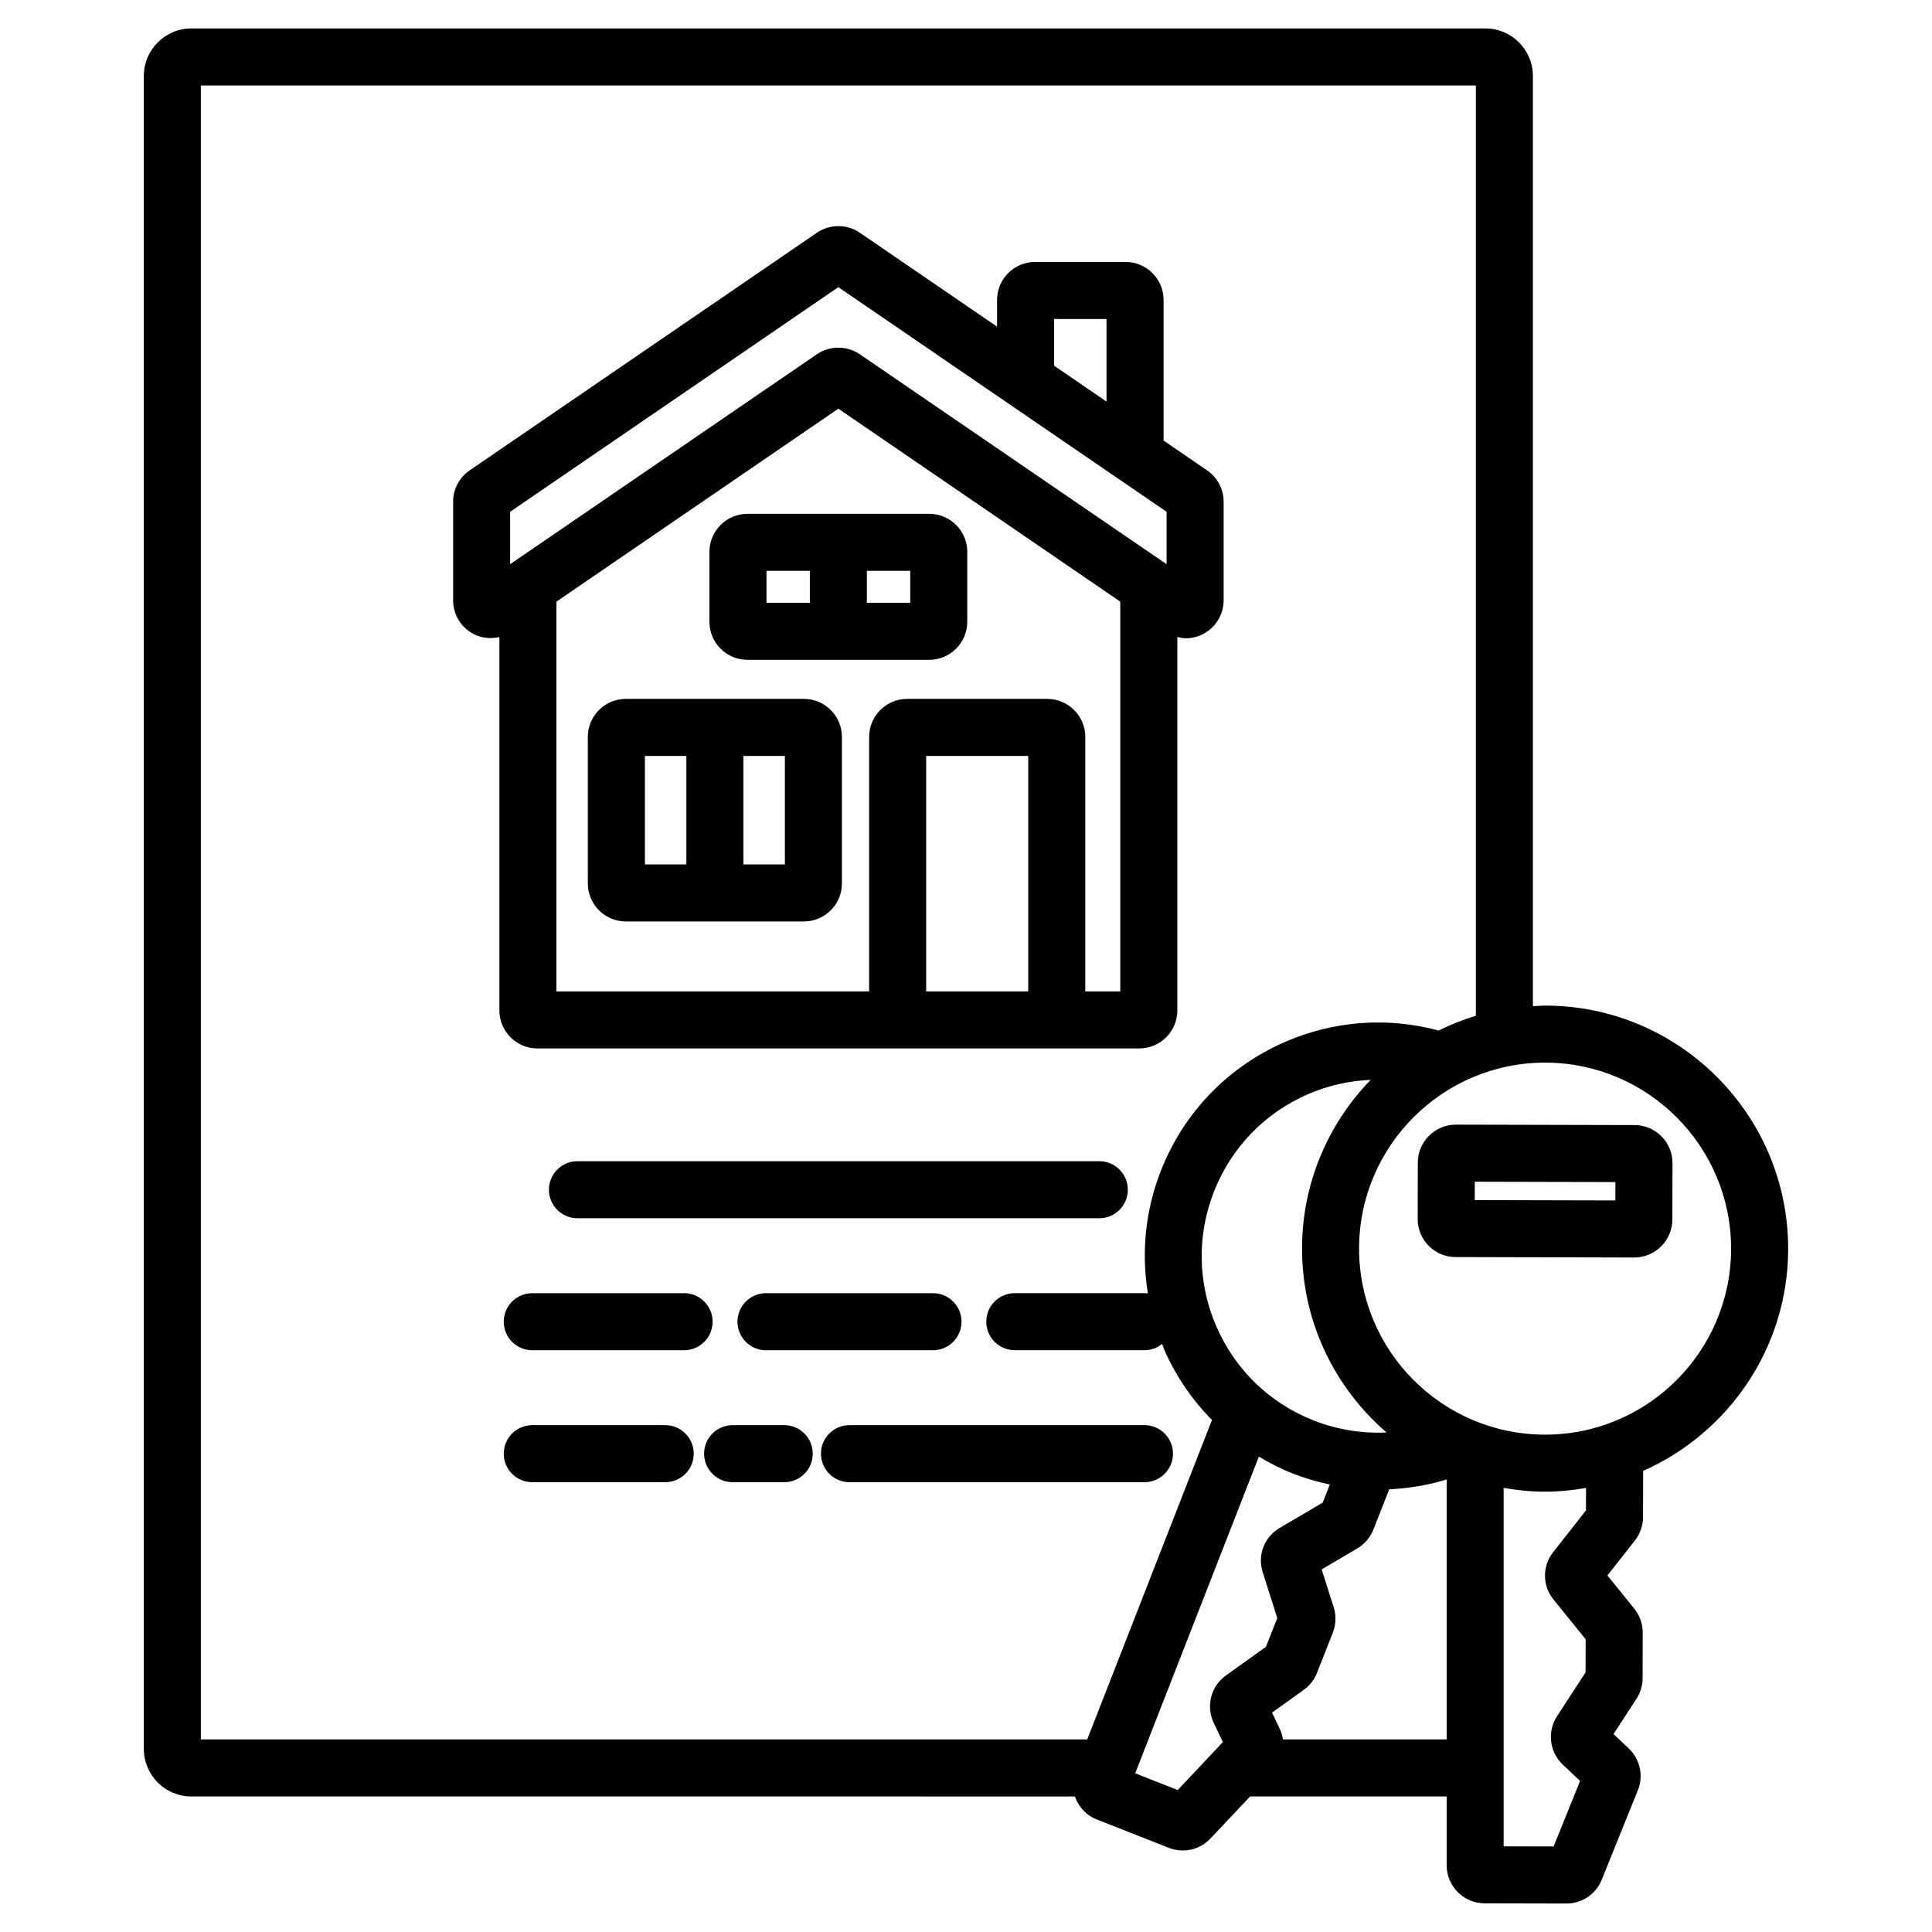 <?xml version="1.0" encoding="UTF-8"?>
<!-- Uploaded to: ICON Repo, www.iconrepo.com, Generator: ICON Repo Mixer Tools -->
<svg fill="#000000" width="800px" height="800px" version="1.1" viewBox="144 144 512 512" xmlns="http://www.w3.org/2000/svg">
 <path d="m442.89 459.29c0 4.172-3.387 7.559-7.559 7.559h-138.3c-4.176 0-7.559-3.387-7.559-7.559 0-4.172 3.383-7.559 7.559-7.559h138.3c4.172 0.004 7.559 3.387 7.559 7.559zm-157.83 27.418c-4.176 0-7.559 3.387-7.559 7.559s3.383 7.559 7.559 7.559h40.234c4.176 0 7.559-3.387 7.559-7.559s-3.383-7.559-7.559-7.559zm61.938 0c-4.176 0-7.559 3.387-7.559 7.559s3.383 7.559 7.559 7.559h44.254c4.176 0 7.559-3.387 7.559-7.559s-3.383-7.559-7.559-7.559zm-26.707 34.973h-35.23c-4.176 0-7.559 3.387-7.559 7.559s3.383 7.559 7.559 7.559h35.23c4.176 0 7.559-3.387 7.559-7.559s-3.383-7.559-7.559-7.559zm31.539 0h-13.676c-4.176 0-7.559 3.387-7.559 7.559s3.383 7.559 7.559 7.559h13.676c4.176 0 7.559-3.387 7.559-7.559-0.004-4.172-3.387-7.559-7.559-7.559zm95.465 0h-78.168c-4.176 0-7.559 3.387-7.559 7.559s3.383 7.559 7.559 7.559h78.168c4.172 0 7.559-3.387 7.559-7.559s-3.387-7.559-7.559-7.559zm-170.95-109.91v-98.945c-2.301 0.52-4.734 0.305-6.894-0.836-3.312-1.75-5.371-5.164-5.371-8.914v-26.102c0-3.328 1.637-6.434 4.383-8.316l92.023-62.98c3.406-2.336 7.984-2.336 11.391 0.008l36.355 24.879v-7.066c0-5.559 4.523-10.078 10.078-10.078h23.977c5.555 0 10.078 4.519 10.078 10.078v37.266l11.531 7.891c2.75 1.891 4.383 4.996 4.383 8.316v26.102c0 3.75-2.062 7.164-5.383 8.914-1.477 0.781-3.09 1.168-4.699 1.168-0.738 0-1.465-0.168-2.188-0.328v98.941c0 5.555-4.523 10.078-10.078 10.078h-159.51c-5.559 0-10.078-4.519-10.078-10.074zm140.15-67.438h-27.051v62.398h27.051zm24.387-40.895-74.711-51.129-74.711 51.133v103.29h82.871v-67.438c0-5.559 4.519-10.078 10.078-10.078h37.125c5.555 0 10.078 4.519 10.078 10.078v67.438h9.273zm-17.543-62.527 13.898 9.512v-21.883h-13.898zm-54.328-22.75c0.004-0.004 0.012-0.008 0.016-0.012-0.004 0.004-0.008 0.004-0.012 0.008zm-89.82 75.359 81.289-55.633c1.699-1.168 3.691-1.75 5.688-1.75s3.996 0.586 5.703 1.758l81.285 55.625v-13.891l-86.984-59.527-86.98 59.531zm62.895-13.348h48.172c5.559 0 10.078 4.519 10.078 10.078v18.535c0 5.559-4.519 10.078-10.078 10.078h-48.172c-5.559 0-10.078-4.519-10.078-10.078v-18.535c0-5.562 4.519-10.078 10.078-10.078zm31.645 23.57h11.492v-8.457h-11.492zm-26.605 0h11.492v-8.457h-11.492zm19.992 35.551v38.828c0 5.559-4.519 10.078-10.078 10.078h-47.18c-5.559 0-10.078-4.519-10.078-10.078v-38.828c0-5.559 4.519-10.078 10.078-10.078h47.18c5.562 0.004 10.078 4.523 10.078 10.078zm-41.219 5.039h-10.992v28.75h10.992zm26.105 0h-10.992v28.75h10.992zm265.88 130.74c-0.066 26.211-15.887 48.738-38.434 58.727l-0.031 12.258c-0.02 2.277-0.789 4.469-2.164 6.211l-7.273 9.246 7.121 8.801c1.438 1.77 2.238 4.031 2.238 6.344l-0.035 12.074c0 1.902-0.551 3.785-1.59 5.418l-6.117 9.398 4.023 3.797c3.039 2.883 3.984 7.242 2.422 11.109l-9.57 23.695c-1.535 3.828-5.211 6.309-9.348 6.309l-21.691-0.051c-5.551-0.02-10.055-4.543-10.055-10.078v-18.242h-52.094l-10.508 11.145c-1.934 2.066-4.586 3.172-7.305 3.172-1.234 0-2.488-0.227-3.695-0.699l-19.133-7.527c-2.84-1.121-4.852-3.414-5.785-6.09l-234.15-0.004c-6.945 0-12.594-5.648-12.594-12.594v-443.36c0-6.945 5.652-12.594 12.594-12.594h342.93c6.945 0 12.594 5.652 12.594 12.594v246.53c1.078-0.055 2.144-0.164 3.238-0.164h0.156c35.516 0.09 64.336 29.055 64.254 64.57zm-152.7 45.246c-5.262-5.344-9.59-11.625-12.672-18.707-0.207-0.477-0.355-0.973-0.551-1.453-1.289 1.023-2.898 1.66-4.672 1.66h-34.355c-4.172 0-7.559-3.387-7.559-7.559s3.387-7.559 7.559-7.559h34.355c0.316 0 0.613 0.055 0.918 0.094-1.781-10.867-0.684-22.047 3.453-32.566 6.051-15.391 17.738-27.504 32.895-34.105 12.988-5.652 27.199-6.652 40.688-3.019 3.164-1.551 6.445-2.883 9.871-3.902l0.004-246.55h-337.89v438.32h234.9zm25.414-86.332c-11.465 4.988-20.297 14.145-24.871 25.777-4.574 11.637-4.348 24.355 0.645 35.812 4.988 11.465 14.145 20.297 25.777 24.871 6.242 2.453 12.793 3.481 19.297 3.176-13.719-11.855-22.43-29.355-22.387-48.867 0.043-17.32 6.988-33.02 18.18-44.578-5.66 0.246-11.289 1.477-16.641 3.809zm-11.102 146.43 2.996-7.606-3.856-12.156c-1.445-4.492 0.402-9.328 4.496-11.734l11.398-6.707 1.887-4.797c-3.309-0.711-6.59-1.648-9.805-2.914-3.16-1.242-6.137-2.777-9-4.477l-32.773 83.922 11.266 4.434 11.969-12.699-2.441-5.156c-2.086-4.394-0.723-9.656 3.242-12.5zm47.879-44.34c-4.981 1.531-10.086 2.367-15.215 2.609l-4.199 10.672c-0.828 2.086-2.332 3.852-4.246 4.984l-9.457 5.566 3.184 10.027c0.703 2.184 0.625 4.586-0.227 6.746l-4.195 10.652c-0.699 1.781-1.898 3.336-3.469 4.477l-8.449 6.051 2.117 4.469c0.398 0.844 0.633 1.738 0.781 2.637h43.375zm36.941 2.25c-3.535 0.602-7.141 0.988-10.844 0.988h-0.168c-3.695-0.008-7.293-0.398-10.82-1.008v94.992l13.246 0.031 7.008-17.359-4.582-4.324c-3.543-3.352-4.188-8.742-1.523-12.828l7.559-11.609 0.023-8.781-8.52-10.539c-2.973-3.672-3.012-8.84-0.078-12.566l8.688-11.047zm38.445-63.297c0.062-27.18-21.996-49.348-49.176-49.418h-0.117c-27.129 0-49.23 22.031-49.297 49.176-0.062 27.184 21.996 49.348 49.176 49.41h0.121c27.125 0.004 49.227-22.031 49.293-49.168zm-18.469-29.91c1.902 1.91 2.945 4.449 2.938 7.144l-0.035 14.941c-0.02 5.543-4.543 10.051-10.082 10.051h-0.02l-47.34-0.117c-2.676 0-5.211-1.055-7.113-2.961-1.902-1.91-2.945-4.449-2.938-7.144l0.035-14.941c0.02-5.543 4.543-10.051 10.082-10.051l47.359 0.117c2.691 0.012 5.215 1.062 7.113 2.961zm-12.188 12.141-37.266-0.09-0.016 4.871 37.266 0.09z"/>
</svg>
